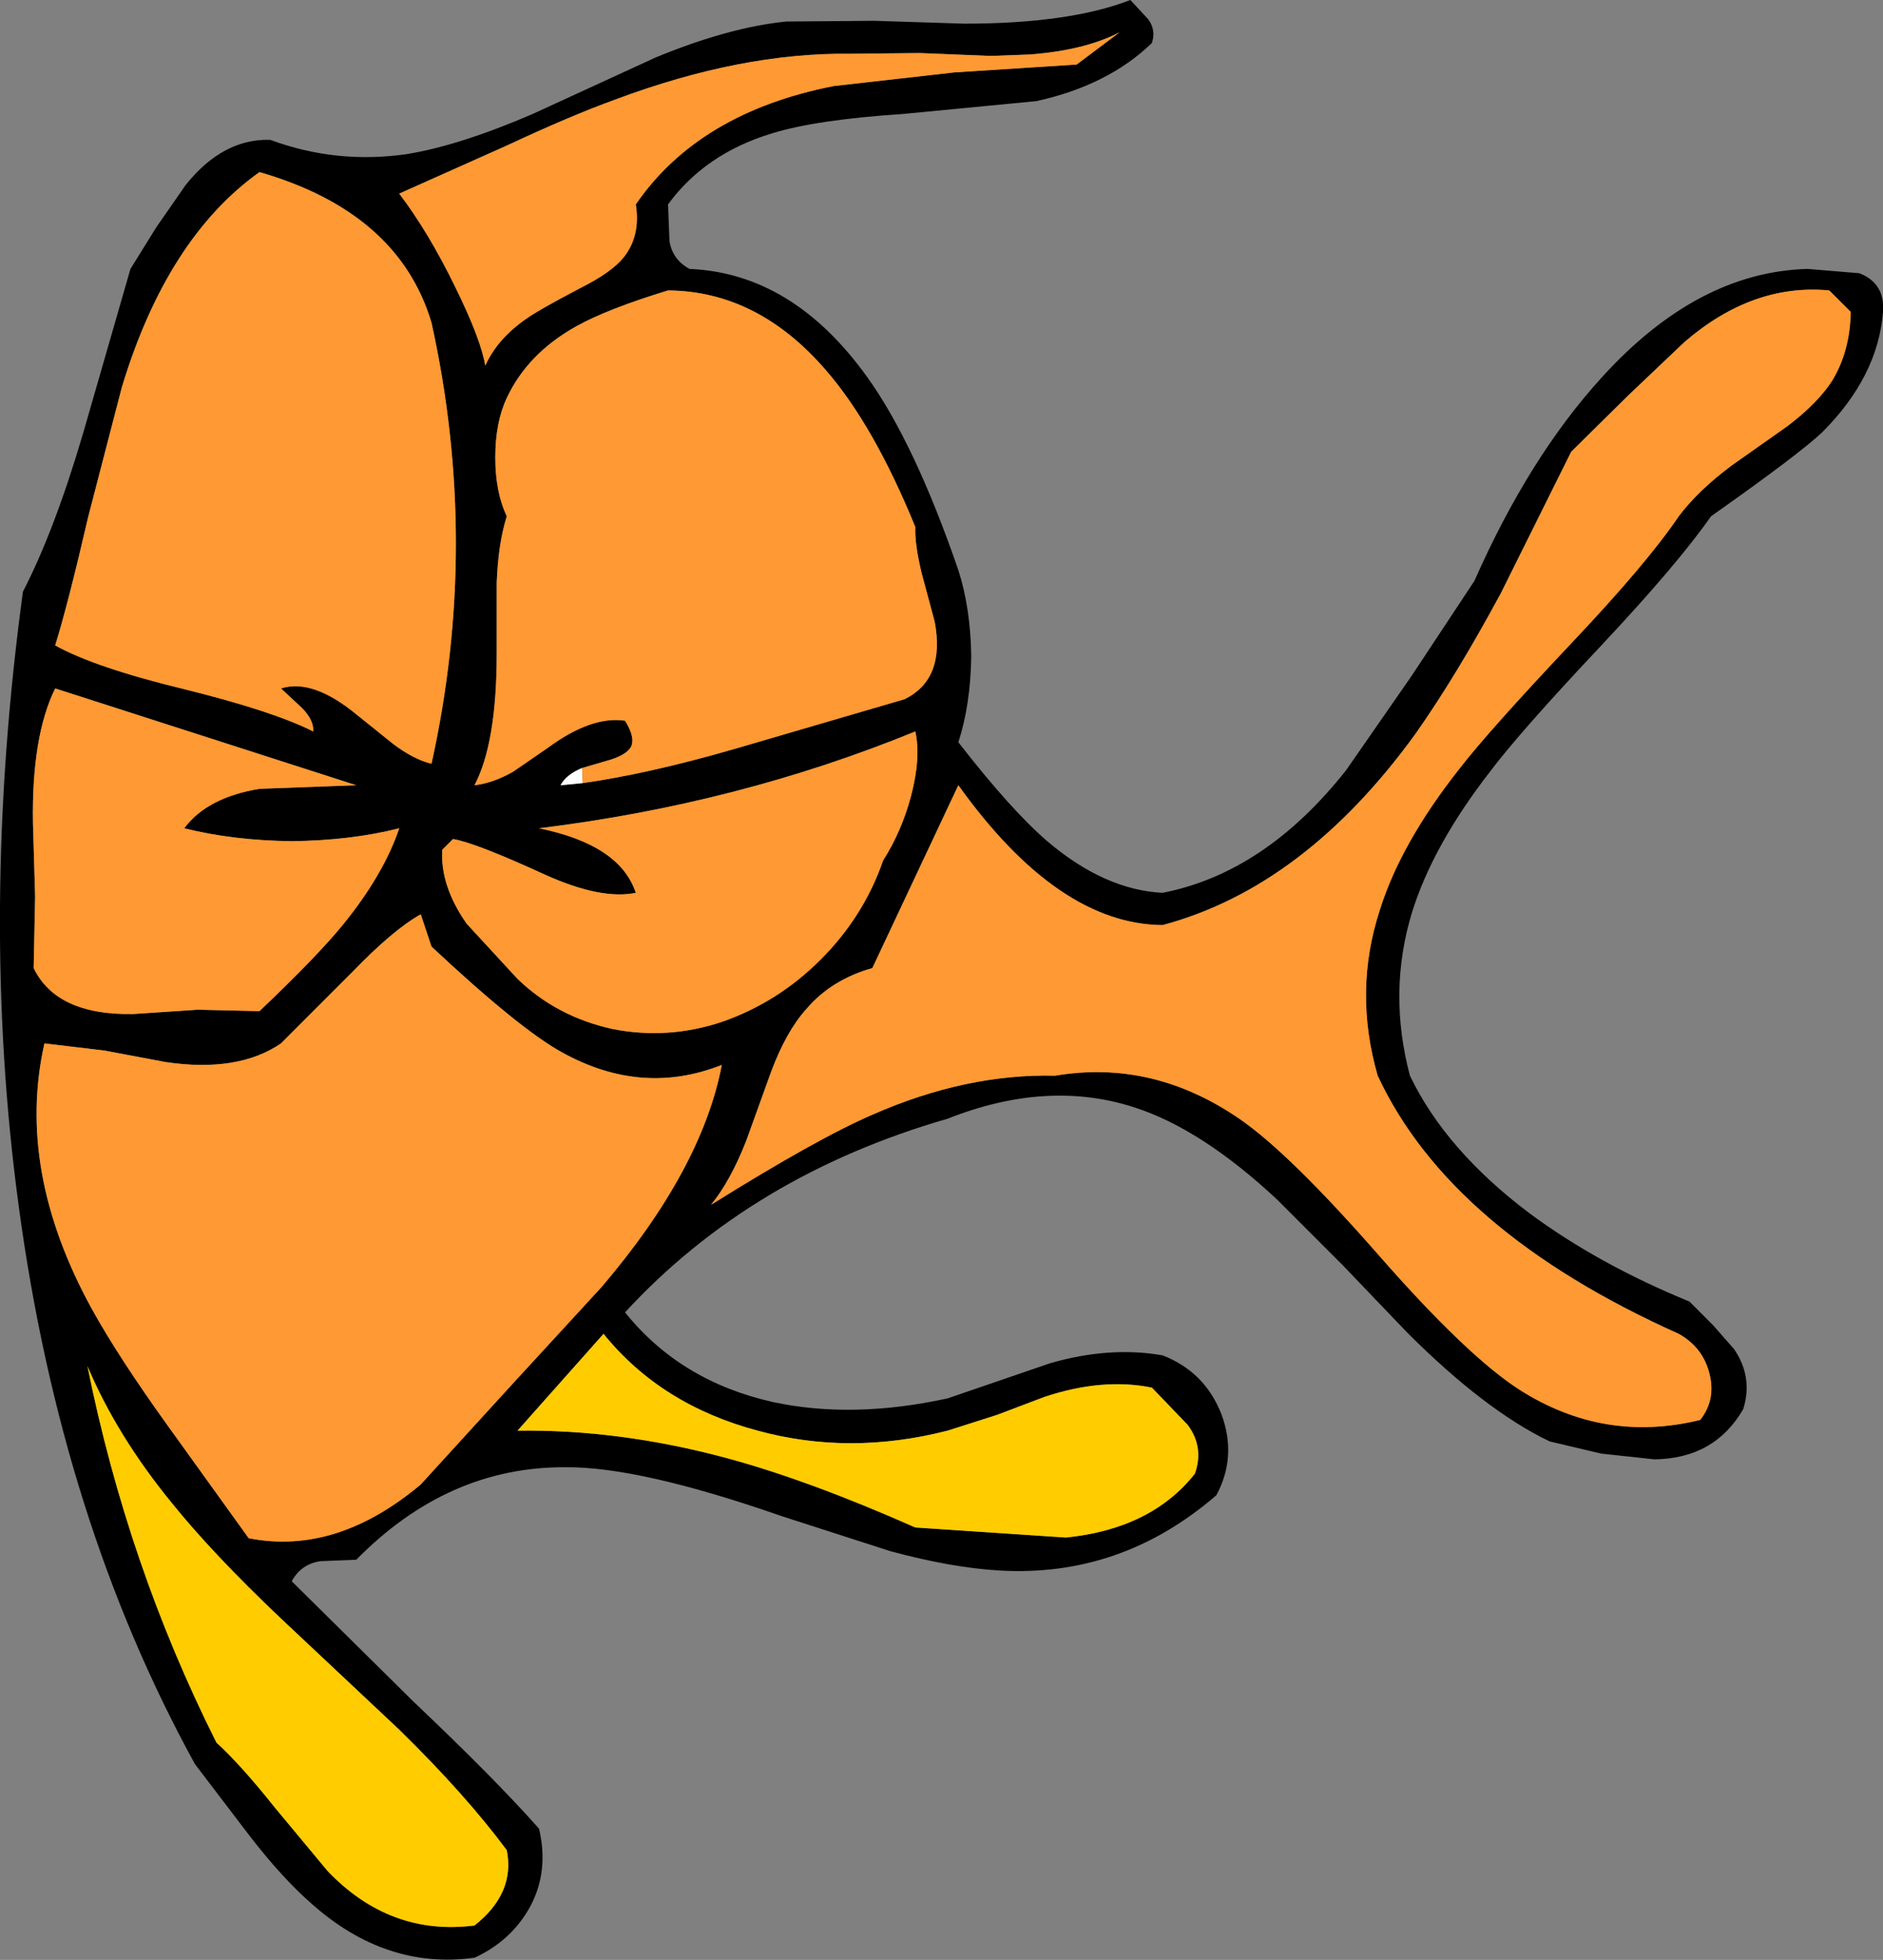 <?xml version="1.0" encoding="UTF-8" standalone="no"?>
<svg xmlns:xlink="http://www.w3.org/1999/xlink" height="136.65px" width="131.35px" xmlns="http://www.w3.org/2000/svg">
  <rect width="100%" height="100%" fill="#808080" stroke="none"/>
  <g transform="matrix(1.0, 0.0, 0.0, 1.0, 37.05, 56.25)">
    <path d="M43.3 -53.25 Q40.25 -50.3 35.25 -49.2 L25.9 -48.3 Q19.85 -47.9 16.8 -46.95 12.15 -45.55 9.55 -42.0 L9.65 -39.45 Q9.85 -38.15 11.05 -37.5 18.25 -37.2 23.45 -29.95 26.75 -25.35 29.8 -16.5 30.65 -13.85 30.7 -10.5 30.65 -7.1 29.8 -4.5 33.45 0.2 36.0 2.4 40.0 5.8 44.05 6.0 51.2 4.6 56.85 -2.55 L61.4 -9.1 65.8 -15.75 Q69.6 -24.35 74.65 -29.9 81.35 -37.3 89.05 -37.5 L92.65 -37.2 Q94.45 -36.5 94.3 -34.5 93.95 -30.0 90.05 -26.1 88.4 -24.55 82.3 -20.25 80.0 -16.95 74.7 -11.3 68.95 -5.2 66.85 -2.4 62.9 2.7 61.45 7.35 59.75 12.9 61.3 18.75 63.8 23.95 69.65 28.35 74.45 31.9 80.8 34.5 L82.45 36.15 83.9 37.8 Q85.25 39.75 84.55 42.0 82.55 45.45 78.35 45.5 L74.65 45.1 71.05 44.25 Q66.55 42.1 61.1 36.65 L56.6 31.95 52.05 27.4 Q46.75 22.45 42.05 20.95 36.0 19.0 29.05 21.75 15.35 25.7 6.55 35.25 10.4 40.05 16.85 41.5 22.4 42.7 29.05 41.25 L36.2 38.8 Q40.35 37.6 44.05 38.25 47.0 39.4 48.15 42.35 49.25 45.3 47.8 48.0 41.15 53.75 32.65 53.25 29.3 53.05 25.05 51.9 L17.45 49.45 Q7.55 46.0 2.4 46.05 -5.8 46.0 -12.2 52.5 L-14.7 52.6 Q-16.05 52.8 -16.7 54.0 L-8.2 62.4 Q-2.5 67.8 0.55 71.25 1.25 74.2 -0.05 76.65 -1.35 79.05 -3.95 80.25 -10.15 81.1 -15.35 76.45 -17.35 74.7 -19.6 71.8 L-23.45 66.75 Q-32.8 49.75 -35.75 27.8 -38.5 7.45 -35.45 -15.0 -33.25 -19.25 -31.25 -26.05 L-27.95 -37.5 -26.15 -40.4 -24.1 -43.35 Q-21.5 -46.6 -18.2 -46.5 -13.6 -44.8 -8.7 -45.5 -5.0 -46.1 0.1 -48.3 L8.7 -52.25 Q13.8 -54.35 17.8 -54.75 L23.95 -54.8 30.2 -54.6 Q37.55 -54.6 41.8 -56.25 L43.05 -54.9 Q43.6 -54.15 43.3 -53.25 M3.6 -1.65 Q8.2 -2.3 14.25 -4.05 L26.05 -7.5 Q28.9 -8.9 28.15 -12.9 L27.25 -16.25 Q26.75 -18.3 26.8 -19.5 23.9 -26.6 20.55 -30.45 15.8 -35.95 9.55 -36.0 5.3 -34.7 3.15 -33.5 -0.25 -31.6 -1.7 -28.5 -2.5 -26.8 -2.5 -24.35 -2.5 -21.95 -1.7 -20.25 -2.3 -18.35 -2.4 -15.6 L-2.4 -10.7 Q-2.4 -4.45 -3.95 -1.5 -2.65 -1.65 -1.25 -2.45 L1.15 -4.1 Q4.2 -6.35 6.55 -6.0 7.3 -4.8 6.95 -4.15 6.65 -3.65 5.6 -3.3 L3.55 -2.7 Q2.45 -2.25 2.05 -1.5 L3.6 -1.65 M21.1 -50.25 L29.5 -51.2 38.05 -51.75 41.05 -54.0 Q38.65 -52.75 34.8 -52.45 L32.05 -52.35 27.1 -52.55 22.3 -52.5 Q14.65 -52.6 5.85 -49.3 2.8 -48.2 -1.7 -46.1 L-9.2 -42.75 Q-7.15 -40.05 -5.3 -36.25 -3.5 -32.6 -3.2 -30.75 -2.35 -32.65 -0.3 -34.05 0.45 -34.6 3.4 -36.15 5.6 -37.25 6.45 -38.3 7.65 -39.8 7.3 -42.0 11.7 -48.4 21.1 -50.25 M80.45 -32.4 L76.5 -28.65 72.55 -24.75 67.65 -14.9 Q64.55 -9.15 61.7 -5.1 53.95 5.6 44.05 8.25 36.75 8.2 29.8 -1.5 L23.8 11.25 Q20.95 12.05 19.2 14.1 17.8 15.65 16.75 18.45 L15.0 23.3 Q13.9 26.1 12.55 27.75 20.0 23.1 23.85 21.45 30.35 18.6 36.55 18.75 43.35 17.6 49.4 21.75 52.9 24.15 59.2 31.35 65.3 38.3 68.95 40.65 74.85 44.4 81.55 42.75 82.65 41.35 82.2 39.55 81.75 37.7 80.05 36.75 64.1 29.6 59.05 18.75 57.35 12.85 59.2 7.2 60.65 2.55 64.75 -2.65 66.8 -5.3 72.7 -11.55 77.85 -17.0 80.05 -20.25 81.4 -22.05 83.75 -23.8 L87.65 -26.55 Q89.75 -28.15 90.75 -29.7 92.0 -31.75 92.05 -34.5 L90.55 -36.0 Q85.2 -36.5 80.45 -32.4 M26.5 -0.75 Q27.2 -3.4 26.8 -5.25 14.45 -0.2 0.55 1.5 6.2 2.65 7.3 6.0 4.9 6.5 1.0 4.75 -3.9 2.5 -5.45 2.25 L-6.2 3.0 Q-6.35 5.5 -4.5 8.15 L-0.95 12.0 Q1.8 14.65 5.7 15.5 9.55 16.25 13.3 15.0 17.2 13.65 20.2 10.65 23.2 7.65 24.55 3.75 25.85 1.7 26.5 -0.75 M45.8 43.1 L43.3 40.5 Q39.85 39.8 35.8 41.15 L32.5 42.4 29.05 43.5 Q22.2 45.25 15.8 43.5 9.05 41.7 5.05 36.75 L-0.95 43.5 Q6.15 43.4 13.6 45.4 19.35 46.95 26.8 50.25 L37.3 50.95 Q43.25 50.35 46.3 46.5 46.95 44.65 45.8 43.1 M-18.95 -1.25 L-12.2 -1.5 -33.2 -8.25 Q-34.85 -4.9 -34.75 1.15 L-34.6 6.25 -34.7 11.25 Q-33.1 14.55 -27.75 14.45 L-23.25 14.15 -18.95 14.25 Q-14.95 10.45 -13.15 8.25 -10.3 4.75 -9.2 1.5 -12.55 2.35 -16.7 2.4 -20.8 2.35 -24.2 1.5 -22.6 -0.65 -18.95 -1.25 M-6.95 -33.75 Q-9.25 -41.45 -18.95 -44.25 -25.4 -39.65 -28.55 -29.25 L-30.9 -20.2 Q-32.3 -14.15 -33.2 -11.25 -30.4 -9.7 -24.2 -8.2 -17.95 -6.65 -15.2 -5.25 -15.15 -6.05 -16.0 -6.9 L-17.45 -8.25 Q-15.25 -8.95 -12.2 -6.45 L-9.65 -4.4 Q-8.2 -3.3 -6.95 -3.0 -3.55 -18.35 -6.95 -33.75 M13.3 18.0 Q7.75 20.2 2.2 17.15 -0.75 15.55 -6.95 9.75 L-7.7 7.5 Q-9.6 8.55 -12.5 11.55 L-17.45 16.5 Q-20.45 18.55 -25.5 17.8 L-29.75 17.0 -33.95 16.5 Q-35.95 25.35 -30.65 35.0 -28.8 38.35 -25.35 43.15 L-19.7 51.0 Q-13.6 52.2 -7.7 47.25 L-1.4 40.35 4.9 33.5 Q11.9 25.3 13.3 18.0 M-25.1 48.5 Q-28.9 43.85 -30.95 39.0 -28.15 52.9 -21.95 65.25 -20.25 66.8 -17.9 69.75 L-14.2 74.2 Q-9.85 78.75 -3.95 78.0 -1.1 75.75 -1.7 72.75 -4.6 68.85 -9.2 64.35 L-17.45 56.6 Q-22.25 52.05 -25.1 48.5" fill="#000000" fill-rule="evenodd" stroke="none"/>
    <path d="M3.6 -1.65 L2.05 -1.5 Q2.45 -2.25 3.55 -2.7 L3.6 -1.65" fill="#ffffff" fill-rule="evenodd" stroke="none"/>
    <path d="M21.1 -50.25 Q11.7 -48.4 7.3 -42.0 7.65 -39.8 6.45 -38.3 5.6 -37.25 3.4 -36.15 0.45 -34.6 -0.3 -34.05 -2.35 -32.65 -3.2 -30.75 -3.5 -32.6 -5.3 -36.25 -7.15 -40.05 -9.2 -42.75 L-1.7 -46.1 Q2.8 -48.2 5.85 -49.3 14.65 -52.6 22.3 -52.5 L27.1 -52.55 32.05 -52.35 34.8 -52.45 Q38.65 -52.75 41.05 -54.0 L38.05 -51.75 29.5 -51.2 21.1 -50.25 M3.55 -2.7 L5.6 -3.3 Q6.65 -3.65 6.95 -4.15 7.3 -4.8 6.55 -6.0 4.2 -6.35 1.15 -4.1 L-1.25 -2.45 Q-2.65 -1.65 -3.95 -1.5 -2.4 -4.45 -2.4 -10.7 L-2.4 -15.6 Q-2.3 -18.35 -1.7 -20.25 -2.5 -21.95 -2.5 -24.35 -2.5 -26.8 -1.7 -28.5 -0.25 -31.6 3.15 -33.5 5.3 -34.7 9.55 -36.0 15.8 -35.95 20.55 -30.45 23.9 -26.6 26.8 -19.5 26.75 -18.3 27.25 -16.25 L28.15 -12.9 Q28.9 -8.9 26.05 -7.5 L14.25 -4.05 Q8.2 -2.3 3.6 -1.65 L3.55 -2.7 M26.5 -0.75 Q25.85 1.7 24.55 3.75 23.2 7.65 20.2 10.65 17.2 13.65 13.3 15.0 9.55 16.25 5.7 15.5 1.8 14.65 -0.95 12.0 L-4.5 8.15 Q-6.35 5.5 -6.2 3.0 L-5.45 2.25 Q-3.9 2.5 1.0 4.75 4.9 6.5 7.3 6.0 6.2 2.65 0.55 1.5 14.45 -0.2 26.8 -5.25 27.2 -3.4 26.5 -0.75 M80.45 -32.4 Q85.2 -36.5 90.55 -36.0 L92.05 -34.5 Q92.0 -31.75 90.75 -29.7 89.75 -28.15 87.65 -26.55 L83.75 -23.8 Q81.4 -22.05 80.05 -20.25 77.85 -17.0 72.7 -11.55 66.8 -5.3 64.75 -2.65 60.65 2.55 59.2 7.2 57.35 12.85 59.05 18.75 64.1 29.6 80.05 36.75 81.75 37.7 82.2 39.55 82.65 41.35 81.55 42.75 74.85 44.4 68.95 40.65 65.3 38.3 59.2 31.35 52.9 24.15 49.4 21.75 43.35 17.6 36.55 18.75 30.35 18.6 23.85 21.45 20.0 23.1 12.55 27.75 13.9 26.1 15.0 23.3 L16.75 18.45 Q17.8 15.65 19.2 14.1 20.95 12.05 23.8 11.25 L29.8 -1.5 Q36.75 8.2 44.05 8.25 53.95 5.6 61.7 -5.1 64.55 -9.15 67.65 -14.9 L72.55 -24.75 76.5 -28.65 80.45 -32.4 M13.3 18.0 Q11.9 25.3 4.9 33.5 L-1.4 40.35 -7.7 47.25 Q-13.6 52.2 -19.7 51.0 L-25.35 43.15 Q-28.8 38.35 -30.65 35.0 -35.95 25.35 -33.95 16.5 L-29.75 17.0 -25.5 17.8 Q-20.45 18.55 -17.45 16.5 L-12.5 11.55 Q-9.6 8.55 -7.7 7.5 L-6.95 9.75 Q-0.75 15.55 2.2 17.15 7.75 20.2 13.3 18.0 M-6.95 -33.75 Q-3.55 -18.35 -6.95 -3.0 -8.2 -3.3 -9.65 -4.4 L-12.2 -6.45 Q-15.25 -8.95 -17.45 -8.25 L-16.0 -6.9 Q-15.15 -6.05 -15.2 -5.25 -17.95 -6.65 -24.2 -8.2 -30.4 -9.7 -33.2 -11.25 -32.3 -14.15 -30.9 -20.2 L-28.55 -29.25 Q-25.4 -39.65 -18.95 -44.25 -9.25 -41.45 -6.95 -33.75 M-18.95 -1.25 Q-22.6 -0.65 -24.2 1.5 -20.8 2.35 -16.7 2.4 -12.55 2.35 -9.2 1.5 -10.3 4.75 -13.15 8.25 -14.95 10.45 -18.95 14.25 L-23.25 14.15 -27.75 14.45 Q-33.1 14.55 -34.7 11.25 L-34.6 6.25 -34.75 1.15 Q-34.85 -4.9 -33.2 -8.25 L-12.2 -1.5 -18.95 -1.25" fill="#ff9933" fill-rule="evenodd" stroke="none"/>
    <path d="M45.8 43.1 Q46.95 44.65 46.3 46.5 43.25 50.35 37.3 50.95 L26.8 50.25 Q19.35 46.95 13.6 45.4 6.15 43.4 -0.95 43.5 L5.05 36.75 Q9.05 41.7 15.8 43.5 22.2 45.25 29.05 43.5 L32.5 42.4 35.8 41.15 Q39.85 39.8 43.3 40.5 L45.8 43.1 M-25.1 48.5 Q-22.25 52.05 -17.45 56.6 L-9.2 64.35 Q-4.6 68.85 -1.7 72.75 -1.1 75.75 -3.95 78.0 -9.85 78.75 -14.2 74.2 L-17.9 69.75 Q-20.25 66.8 -21.95 65.25 -28.15 52.9 -30.95 39.0 -28.9 43.85 -25.1 48.5" fill="#ffcc00" fill-rule="evenodd" stroke="none"/>
  </g>
</svg>
